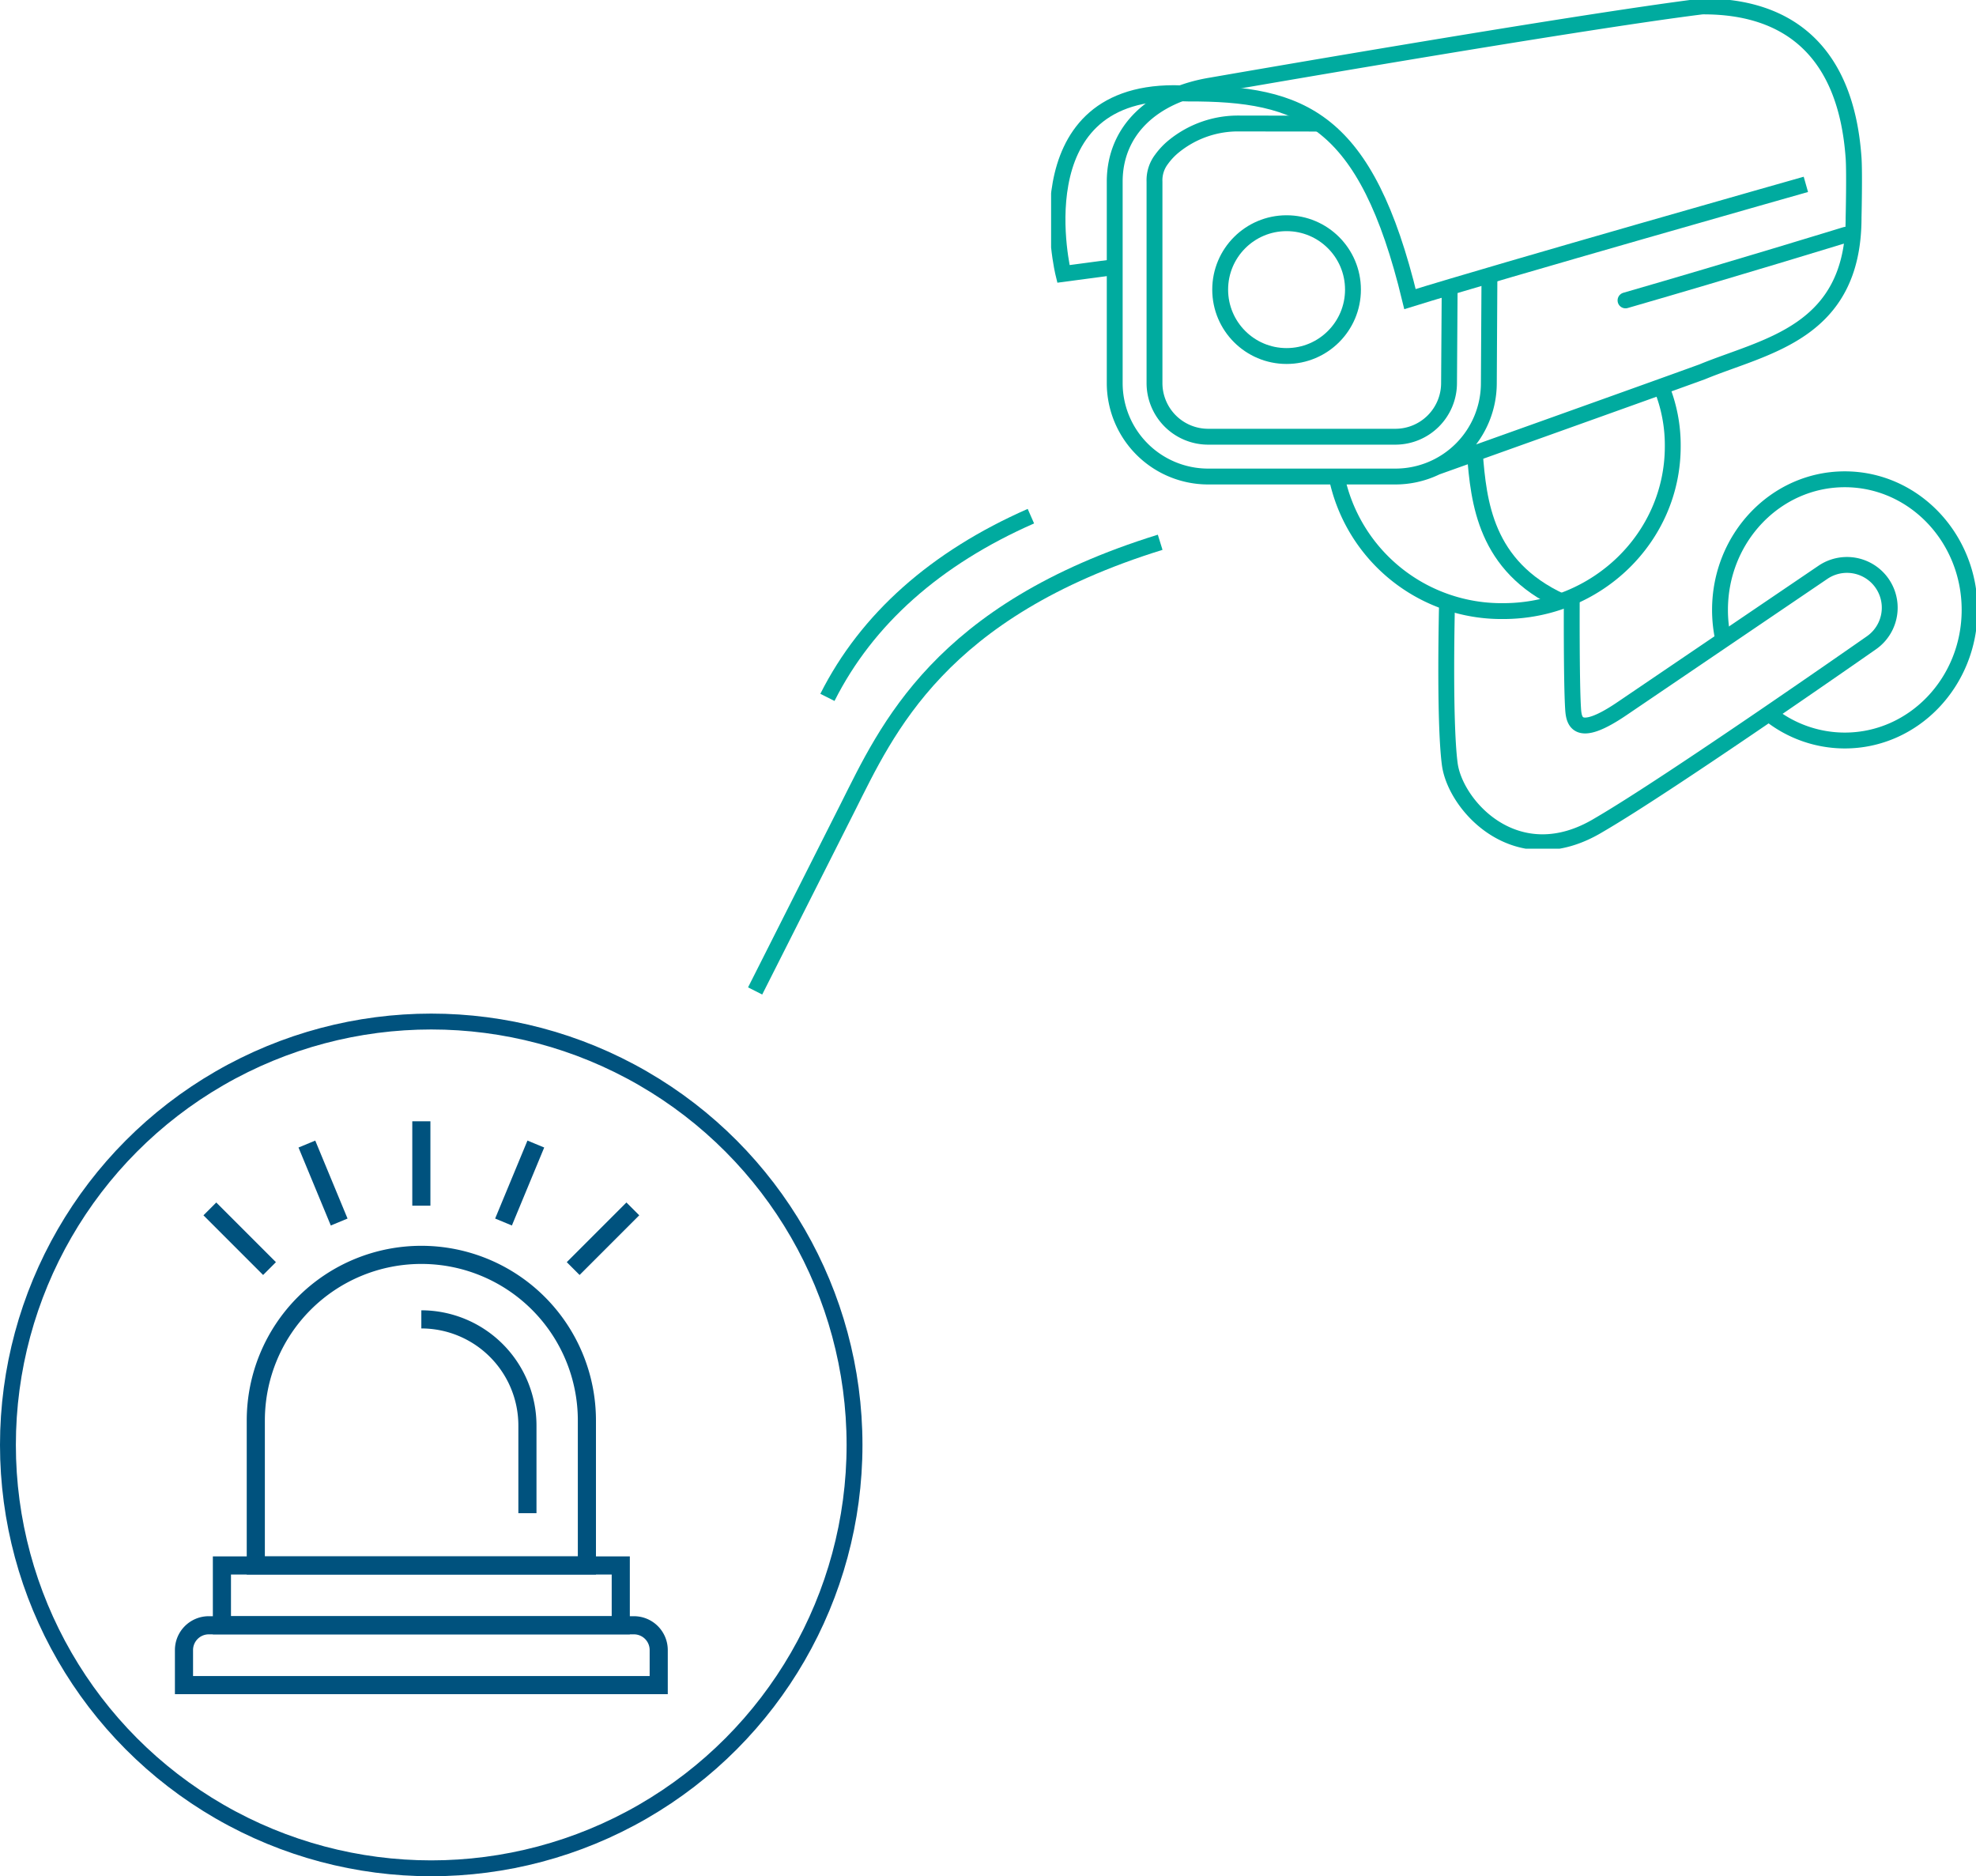 <svg xmlns="http://www.w3.org/2000/svg" xmlns:xlink="http://www.w3.org/1999/xlink" width="249.127" height="236.502" viewBox="0 0 249.127 236.502">
  <defs>
    <clipPath id="clip-path">
      <rect id="Rechteck_529" data-name="Rechteck 529" width="116.609" height="106.975" transform="translate(0 0)" fill="none" stroke="#00ab9f" stroke-width="2"/>
    </clipPath>
  </defs>
  <g id="Gruppe_333" data-name="Gruppe 333" transform="translate(-1020.322 -1004.236)">
    <g id="Gruppe_245" data-name="Gruppe 245" transform="translate(1152.841 1004.236)">
      <g id="Gruppe_244" data-name="Gruppe 244" transform="translate(0 0)" clip-path="url(#clip-path)">
        <path id="Pfad_492" data-name="Pfad 492" d="M2090.278,1517.352a17.245,17.245,0,0,1-.417-3.781c0-9.093,7.045-16.464,15.734-16.464s15.734,7.371,15.734,16.464-7.044,16.464-15.734,16.464a15.225,15.225,0,0,1-9.57-3.394" transform="translate(-2005.528 -1436.693)" fill="none" stroke="#00ab9f" stroke-miterlimit="10" stroke-width="2"/>
        <path id="Pfad_493" data-name="Pfad 493" d="M1234.669,1769.269s-.384,14.906.341,20.448c.689,5.27,8.494,13.94,18.823,7.674,8.915-5.176,34.281-22.917,34.281-22.917a5.392,5.392,0,1,0-6.054-8.925l-25.271,17.141c-5.732,3.912-6.128,1.643-6.229.089-.223-3.441-.167-14.093-.167-14.093" transform="translate(-1184.748 -1693.41)" fill="none" stroke="#00ab9f" stroke-miterlimit="10" stroke-width="2"/>
        <path id="Pfad_494" data-name="Pfad 494" d="M1334.762,1434.69c-9.594-4.427-10.386-12.5-10.876-18.646" transform="translate(-1270.463 -1358.902)" fill="none" stroke="#00ab9f" stroke-miterlimit="10" stroke-width="2"/>
        <path id="Pfad_495" data-name="Pfad 495" d="M932.885,1207.688a19.364,19.364,0,0,1,1.458,7.548c0,11.458-9.567,20.746-21.369,20.746a21.214,21.214,0,0,1-21.014-16.962" transform="translate(-855.967 -1158.953)" fill="none" stroke="#00ab9f" stroke-miterlimit="10" stroke-width="2"/>
        <path id="Pfad_496" data-name="Pfad 496" d="M1794.6,741.6c13.652-3.94,27.755-8.273,27.755-8.273" transform="translate(-1722.18 -703.734)" fill="none" stroke="#00ab9f" stroke-linecap="round" stroke-miterlimit="10" stroke-width="2"/>
        <circle id="Ellipse_67" data-name="Ellipse 67" cx="8.371" cy="8.371" r="8.371" transform="translate(21.317 28.135)" fill="none" stroke="#00ab9f" stroke-miterlimit="10" stroke-width="2"/>
        <path id="Pfad_497" data-name="Pfad 497" d="M343.837,385.72l-10.446-.013a12.814,12.814,0,0,0-7.849,2.845,8.59,8.59,0,0,0-1.584,1.668,4.355,4.355,0,0,0-.889,2.825v25.383a6.769,6.769,0,0,0,6.761,6.761h23.613a6.769,6.769,0,0,0,6.761-6.746l.079-12.1" transform="translate(-310.033 -370.14)" fill="none" stroke="#00ab9f" stroke-miterlimit="10" stroke-width="2"/>
        <path id="Pfad_498" data-name="Pfad 498" d="M239.335,78.052s26.271-9.371,33.474-11.99c7.951-3.288,19.1-4.849,19.1-19.438,0,0,.131-5.648,0-7.525-.925-13.253-8.031-19.174-19.1-19.1-16.505,2.06-61.842,9.953-61.842,9.953-7.361,1.189-12.212,5.64-12.212,12.144V67.476a11.778,11.778,0,0,0,11.778,11.778h23.613a11.778,11.778,0,0,0,11.778-11.778L246,53.9" transform="translate(-190.735 -19.188)" fill="none" stroke="#00ab9f" stroke-miterlimit="10" stroke-width="2"/>
        <path id="Pfad_499" data-name="Pfad 499" d="M27.213,312.84l-6.469.861S15.138,290.914,34.7,290.916c.183,0,1.551.046,1.734.045,14.406-.047,22.489,3.093,28.007,25.917,11.287-3.511,49.911-14.463,49.911-14.463" transform="translate(-19.193 -279.176)" fill="none" stroke="#00ab9f" stroke-miterlimit="10" stroke-width="2"/>
      </g>
    </g>
    <g id="Gruppe_246" data-name="Gruppe 246" transform="translate(1020.322 1132.002)">
      <g id="Gruppe_40" data-name="Gruppe 40" transform="translate(22.053 13.573)">
        <g id="Gruppe_25" data-name="Gruppe 25" transform="translate(9.055 15.695)">
          <path id="Pfad_47" data-name="Pfad 47" d="M314.17,128.656H270.142V109.237a22.014,22.014,0,1,1,44.028,0Zm-41.743-2.285h39.458V109.237a19.729,19.729,0,1,0-39.458,0Z" transform="translate(-270.142 -87.222)" fill="#00527e"/>
        </g>
        <g id="Gruppe_26" data-name="Gruppe 26" transform="translate(31.068 23.826)">
          <path id="Pfad_48" data-name="Pfad 48" d="M294.291,116.356h-2.285V105.295a12.242,12.242,0,0,0-12.232-12.229V90.78a14.533,14.533,0,0,1,14.517,14.515Z" transform="translate(-279.774 -90.78)" fill="#00527e"/>
        </g>
        <g id="Gruppe_27" data-name="Gruppe 27" transform="translate(4.783 54.844)">
          <path id="Pfad_49" data-name="Pfad 49" d="M320.844,114.179H268.273v-9.827h52.571Zm-50.286-2.285h48v-5.256h-48Z" transform="translate(-268.273 -104.352)" fill="#00527e"/>
        </g>
        <g id="Gruppe_28" data-name="Gruppe 28" transform="translate(0 62.386)">
          <path id="Pfad_50" data-name="Pfad 50" d="M328.318,117.479H266.18v-5.563a4.269,4.269,0,0,1,4.265-4.265h53.611a4.269,4.269,0,0,1,4.262,4.265Zm-59.852-2.285h57.567v-3.277a1.981,1.981,0,0,0-1.977-1.979H270.445a1.981,1.981,0,0,0-1.979,1.979Z" transform="translate(-266.18 -107.652)" fill="#00527e"/>
        </g>
        <g id="Gruppe_39" data-name="Gruppe 39" transform="translate(3.597 0)">
          <g id="Gruppe_30" data-name="Gruppe 30" transform="translate(26.329)">
            <g id="Gruppe_29" data-name="Gruppe 29">
              <rect id="Rechteck_379" data-name="Rechteck 379" width="2.285" height="10.637" fill="#00527e"/>
            </g>
          </g>
          <g id="Gruppe_32" data-name="Gruppe 32" transform="translate(11.985 2.433)">
            <g id="Gruppe_31" data-name="Gruppe 31" transform="translate(0 0)">
              <rect id="Rechteck_380" data-name="Rechteck 380" width="2.285" height="10.637" transform="translate(0 0.875) rotate(-22.503)" fill="#00527e"/>
            </g>
          </g>
          <g id="Gruppe_34" data-name="Gruppe 34" transform="translate(0 10.236)">
            <g id="Gruppe_33" data-name="Gruppe 33" transform="translate(0 0)">
              <rect id="Rechteck_381" data-name="Rechteck 381" width="2.285" height="10.637" transform="translate(0 1.616) rotate(-45)" fill="#00527e"/>
            </g>
          </g>
          <g id="Gruppe_36" data-name="Gruppe 36" transform="translate(45.806 10.236)">
            <g id="Gruppe_35" data-name="Gruppe 35" transform="translate(0 0)">
              <rect id="Rechteck_382" data-name="Rechteck 382" width="10.637" height="2.285" transform="translate(0 7.521) rotate(-45)" fill="#00527e"/>
            </g>
          </g>
          <g id="Gruppe_38" data-name="Gruppe 38" transform="translate(36.776 2.433)">
            <g id="Gruppe_37" data-name="Gruppe 37" transform="translate(0 0)">
              <rect id="Rechteck_383" data-name="Rechteck 383" width="10.637" height="2.285" transform="matrix(0.383, -0.924, 0.924, 0.383, 0, 9.827)" fill="#00527e"/>
            </g>
          </g>
        </g>
      </g>
      <g id="Ellipse_66" data-name="Ellipse 66" transform="translate(0 0)" fill="none" stroke="#00527e" stroke-width="2">
        <circle cx="54.368" cy="54.368" r="54.368" stroke="none"/>
        <circle cx="54.368" cy="54.368" r="53.368" fill="none"/>
      </g>
    </g>
    <path id="Pfad_489" data-name="Pfad 489" d="M0,32C-.055,20.938,4.192,10.147,12.486,0" transform="matrix(0.891, 0.454, -0.454, 0.891, 1139.168, 1063.63)" fill="none" stroke="#00ab9f" stroke-miterlimit="10" stroke-width="2"/>
    <path id="Pfad_490" data-name="Pfad 490" d="M.118,73.574.02,47.7C-.035,36.634-.964,20.336,19.942,0" transform="matrix(0.891, 0.454, -0.454, 0.891, 1148.824, 1063.537)" fill="none" stroke="#00ab9f" stroke-miterlimit="10" stroke-width="2"/>
  </g>
</svg>
